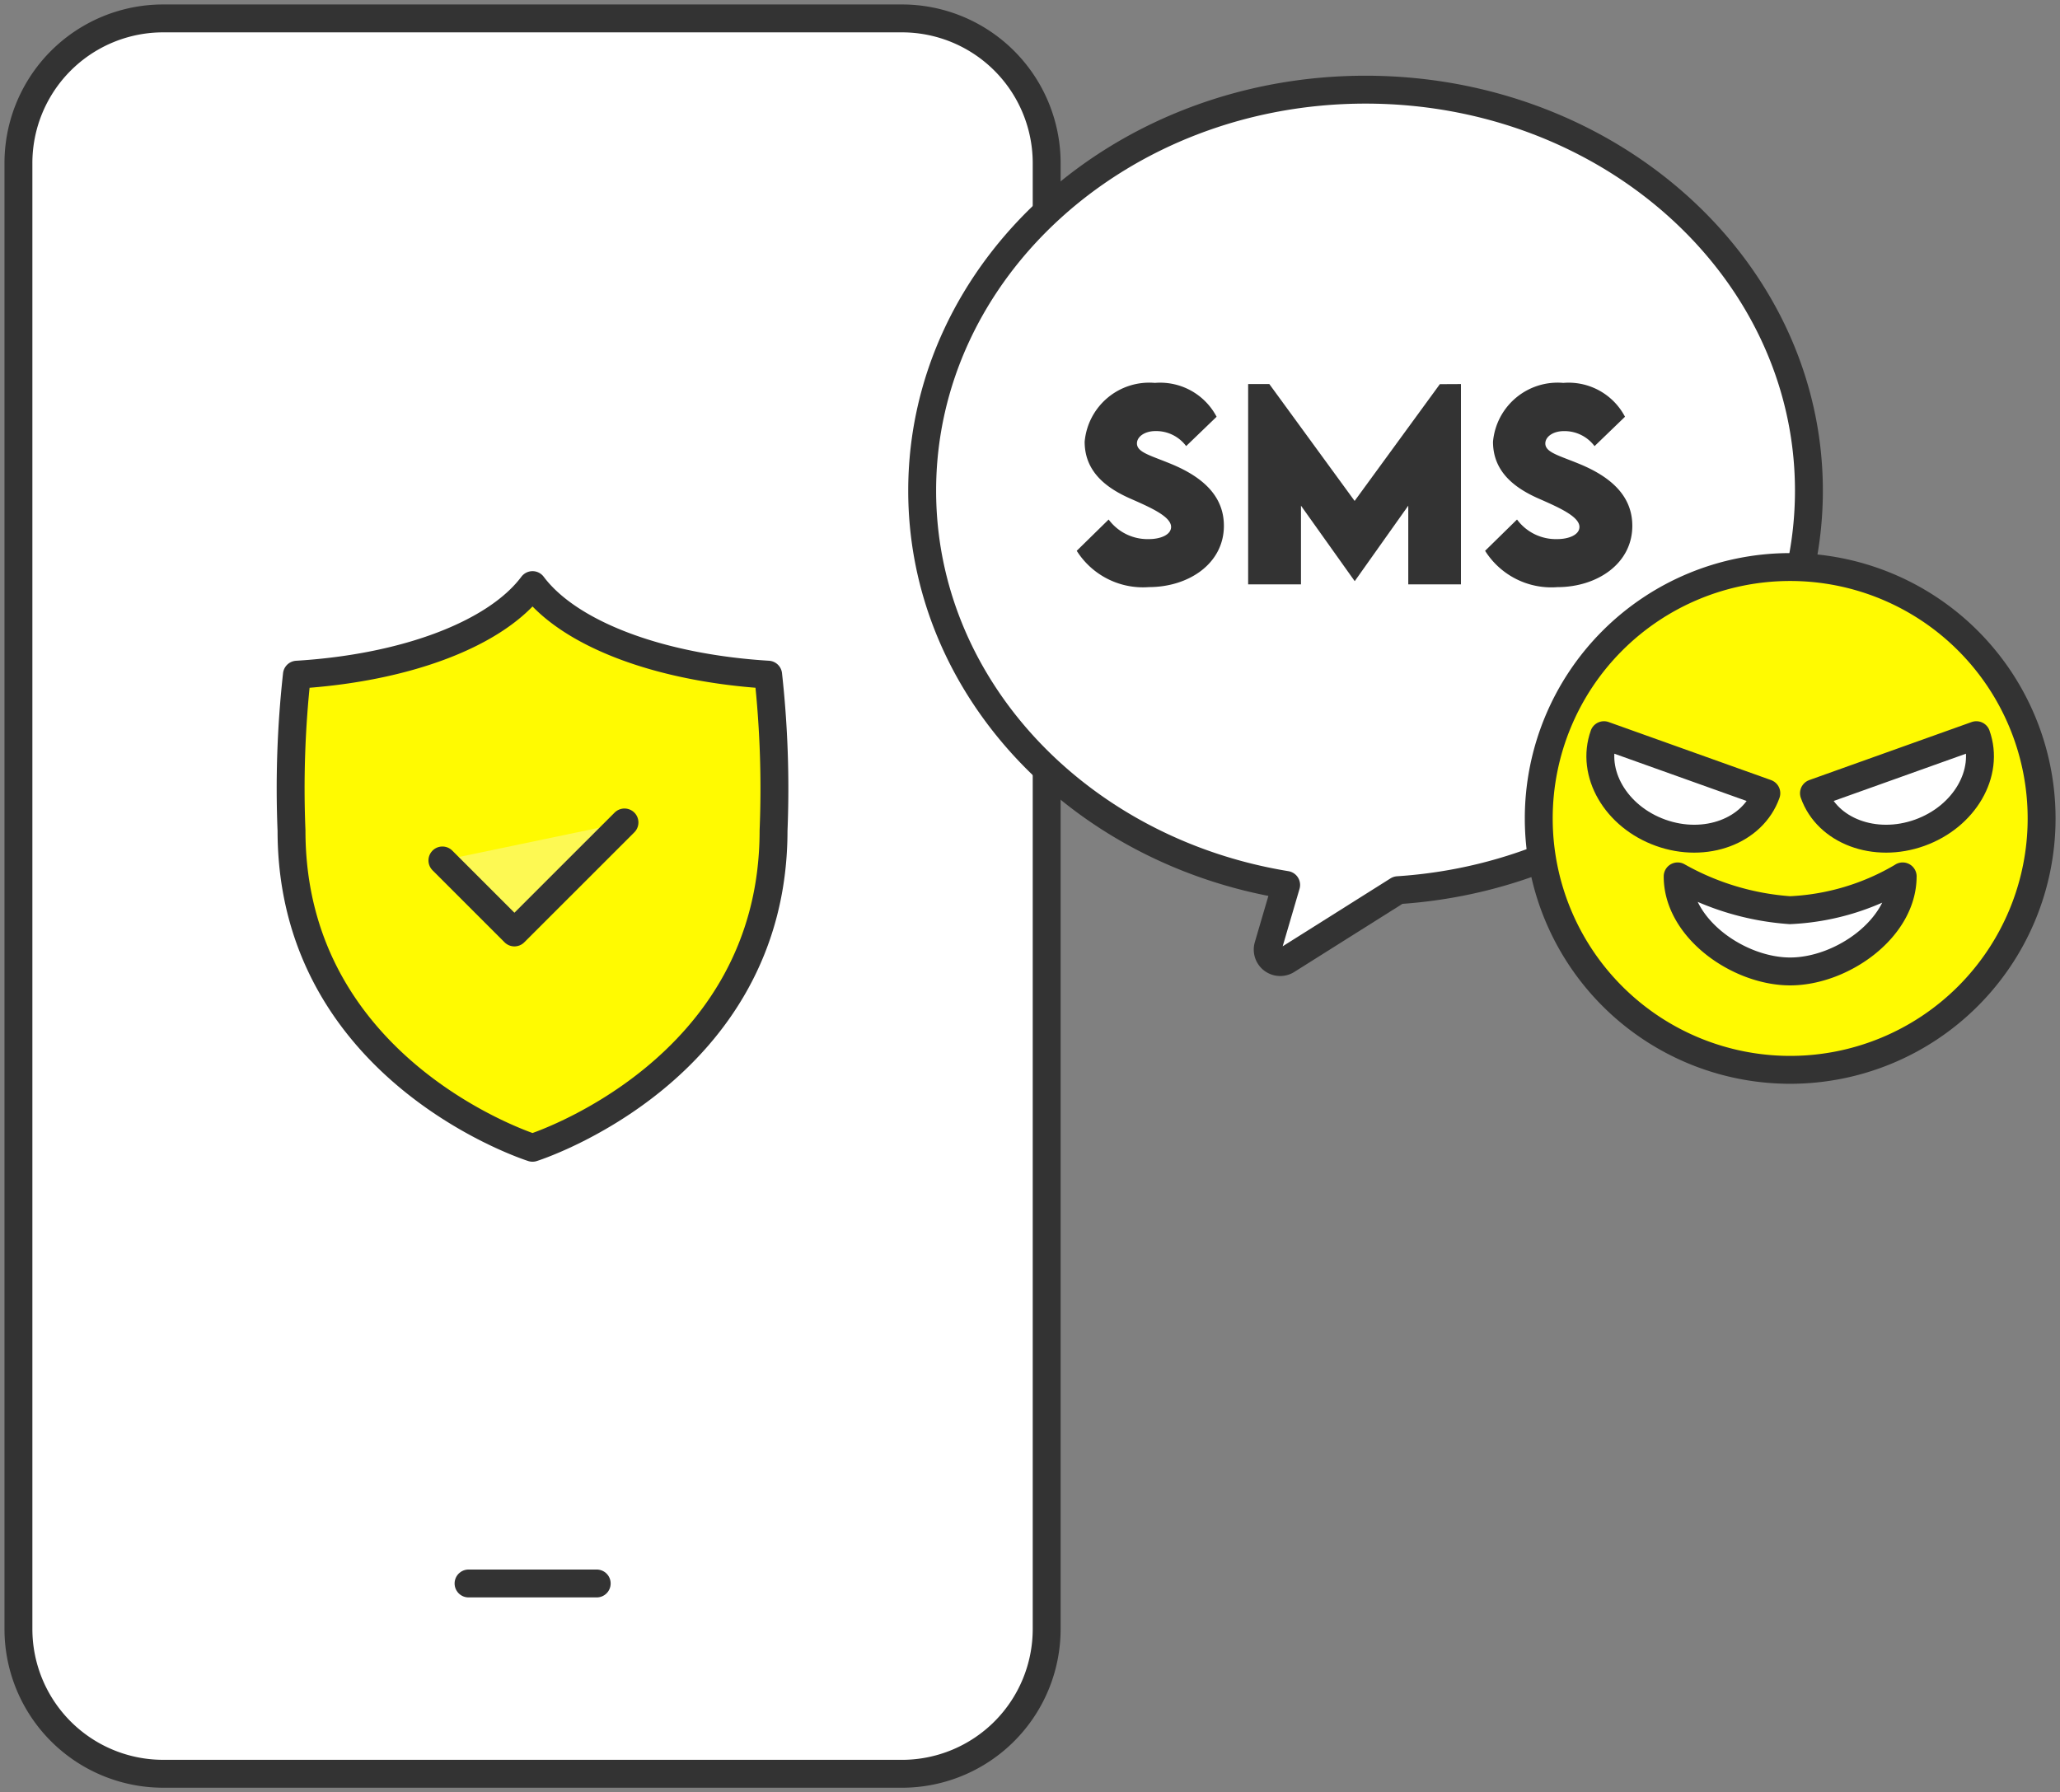 <svg xmlns="http://www.w3.org/2000/svg" xmlns:xlink="http://www.w3.org/1999/xlink" width="96" height="83.53" viewBox="0 0 96 83.53">
  <rect x="0" y="0" width="96" height="83.53" fill="#808080" stroke="none"/>
  <defs>
    <clipPath id="clip-path">
      <rect id="長方形_13498" data-name="長方形 13498" width="96" height="83.53" fill="none"/>
    </clipPath>
  </defs>
  <g id="グループ_46042" data-name="グループ 46042" transform="translate(0 0)">
    <g id="グループ_46041" data-name="グループ 46041" transform="translate(0 0)" clip-path="url(#clip-path)">
      <path id="パス_7793" data-name="パス 7793" d="M41.828,82.462H7.4A6.747,6.747,0,0,1,.65,75.715V7.4A6.744,6.744,0,0,1,7.391.65H41.828A6.745,6.745,0,0,1,48.568,7.4V75.718a6.747,6.747,0,0,1-6.748,6.745" transform="translate(0.209 0.208)" fill="#fff"/>
      <path id="パス_7794" data-name="パス 7794" d="M41.828,82.462H7.4A6.747,6.747,0,0,1,.65,75.715V7.4A6.744,6.744,0,0,1,7.391.65H41.828A6.745,6.745,0,0,1,48.568,7.4V75.718a6.747,6.747,0,0,1-6.748,6.745" transform="translate(0.209 0.208)" fill="none" stroke="#333" stroke-linecap="round" stroke-linejoin="round" stroke-width="1.3"/>
      <line id="線_450" data-name="線 450" x2="5.973" transform="translate(21.835 73.801)" fill="none" stroke="#333" stroke-linecap="round" stroke-linejoin="round" stroke-width="1.3"/>
      <path id="パス_7795" data-name="パス 7795" d="M21.52,20.647c-1.691,2.261-5.875,3.863-10.98,4.175a48.124,48.124,0,0,0-.252,7.27c0,11.239,11.232,14.779,11.232,14.779s11.232-3.54,11.232-14.779a48.323,48.323,0,0,0-.252-7.271c-5.1-.31-9.287-1.913-10.98-4.174" transform="translate(3.297 6.623)" fill="#fffa01"/>
      <path id="パス_7796" data-name="パス 7796" d="M21.52,20.647c-1.691,2.261-5.875,3.863-10.98,4.175a48.124,48.124,0,0,0-.252,7.27c0,11.239,11.232,14.779,11.232,14.779s11.232-3.54,11.232-14.779a48.323,48.323,0,0,0-.252-7.271C27.4,24.51,23.213,22.908,21.52,20.647Z" transform="translate(3.297 6.623)" fill="none" stroke="#333" stroke-linecap="round" stroke-linejoin="round" stroke-width="1.3"/>
      <path id="パス_7797" data-name="パス 7797" d="M15.609,30.793l3.356,3.356,5.129-5.127" transform="translate(5.008 9.31)" fill="#fdf953"/>
      <path id="パス_7798" data-name="パス 7798" d="M15.609,30.793l3.356,3.356,5.129-5.127" transform="translate(5.008 9.31)" fill="none" stroke="#333" stroke-linecap="round" stroke-linejoin="round" stroke-width="1.3"/>
      <path id="パス_7799" data-name="パス 7799" d="M73.861,21.854h0c0-10.322-9.251-18.69-20.662-18.69s-20.662,8.367-20.662,18.69c0,9.178,7.319,16.8,16.962,18.375l-.837,2.854a.582.582,0,0,0,.865.655h0l5.182-3.264c10.7-.7,19.153-8.76,19.153-18.622" transform="translate(10.438 1.015)" fill="#fff"/>
      <path id="パス_7800" data-name="パス 7800" d="M73.861,21.854h0c0-10.322-9.251-18.69-20.662-18.69s-20.662,8.367-20.662,18.69c0,9.178,7.319,16.8,16.962,18.375l-.837,2.854a.582.582,0,0,0,.865.655h0l5.182-3.264C65.411,39.775,73.861,31.716,73.861,21.854Z" transform="translate(10.438 1.015)" fill="none" stroke="#333" stroke-linecap="round" stroke-linejoin="round" stroke-width="1.3"/>
      <path id="パス_7801" data-name="パス 7801" d="M37.99,21.339l1.487-1.458a2.254,2.254,0,0,0,1.877.913c.523,0,1.033-.192,1.033-.568,0-.481-.947-.9-1.854-1.3-1.17-.506-2.174-1.275-2.174-2.669a3.021,3.021,0,0,1,3.274-2.743h0a2.97,2.97,0,0,1,2.875,1.578l-1.419,1.367a1.746,1.746,0,0,0-1.429-.7c-.5,0-.864.259-.864.576,0,.425.654.563,1.652.981,1.446.609,2.4,1.493,2.4,2.858,0,1.762-1.642,2.857-3.495,2.857A3.649,3.649,0,0,1,37.99,21.34" transform="translate(12.188 4.332)" fill="#333"/>
      <path id="パス_7802" data-name="パス 7802" d="M53.955,13.553v9.337H51.5V19.221l-2.491,3.512H49l-2.5-3.512v3.667H44.038V13.553h.987L49,19l3.972-5.442Z" transform="translate(14.128 4.347)" fill="#333"/>
      <path id="パス_7803" data-name="パス 7803" d="M52.4,21.339l1.487-1.458a2.252,2.252,0,0,0,1.876.913c.523,0,1.033-.192,1.033-.568,0-.481-.946-.9-1.853-1.3-1.172-.506-2.175-1.275-2.175-2.669a3.022,3.022,0,0,1,3.276-2.743h0a2.967,2.967,0,0,1,2.875,1.578L57.5,16.461a1.747,1.747,0,0,0-1.429-.7c-.5,0-.865.259-.865.576,0,.425.654.563,1.654.981,1.446.609,2.4,1.493,2.4,2.858,0,1.762-1.64,2.857-3.495,2.857A3.648,3.648,0,0,1,52.4,21.34" transform="translate(16.809 4.332)" fill="#333"/>
      <path id="パス_7804" data-name="パス 7804" d="M77.725,31.726A11.717,11.717,0,1,1,66.007,20.009,11.718,11.718,0,0,1,77.725,31.726" transform="translate(17.418 6.419)" fill="#fffa01"/>
      <path id="パス_7805" data-name="パス 7805" d="M77.725,31.726A11.717,11.717,0,1,1,66.007,20.009,11.718,11.718,0,0,1,77.725,31.726" transform="translate(17.418 6.419)" fill="none" stroke="#333" stroke-linecap="round" stroke-linejoin="round" stroke-width="1.3"/>
      <path id="パス_7806" data-name="パス 7806" d="M56.633,25.942c-.631,1.765.552,3.8,2.642,4.549s4.3-.079,4.925-1.844l-7.568-2.705" transform="translate(18.115 8.322)" fill="#fff"/>
      <path id="パス_7807" data-name="パス 7807" d="M56.633,25.942c-.631,1.765.552,3.8,2.642,4.549s4.3-.079,4.925-1.844l-7.568-2.705" transform="translate(18.115 8.322)" fill="none" stroke="#333" stroke-linecap="round" stroke-linejoin="round" stroke-width="1.3"/>
      <path id="パス_7808" data-name="パス 7808" d="M71.568,25.942c.631,1.765-.552,3.8-2.642,4.549s-4.3-.079-4.925-1.844l7.568-2.705" transform="translate(20.533 8.322)" fill="#fff"/>
      <path id="パス_7809" data-name="パス 7809" d="M71.568,25.942c.631,1.765-.552,3.8-2.642,4.549s-4.3-.079-4.925-1.844l7.568-2.705" transform="translate(20.533 8.322)" fill="none" stroke="#333" stroke-linecap="round" stroke-linejoin="round" stroke-width="1.3"/>
      <path id="パス_7810" data-name="パス 7810" d="M69.678,30.925c0,2.446-2.854,4.43-5.242,4.43s-5.244-1.984-5.244-4.43A12.392,12.392,0,0,0,64.426,32.5a11.248,11.248,0,0,0,5.253-1.573" transform="translate(18.99 9.921)" fill="#fff"/>
      <path id="パス_7811" data-name="パス 7811" d="M69.678,30.925c0,2.446-2.854,4.43-5.242,4.43s-5.244-1.984-5.244-4.43A12.392,12.392,0,0,0,64.426,32.5a11.248,11.248,0,0,0,5.253-1.573" transform="translate(18.99 9.921)" fill="none" stroke="#333" stroke-linecap="round" stroke-linejoin="round" stroke-width="1.3"/>
    </g>
  </g>
</svg>
